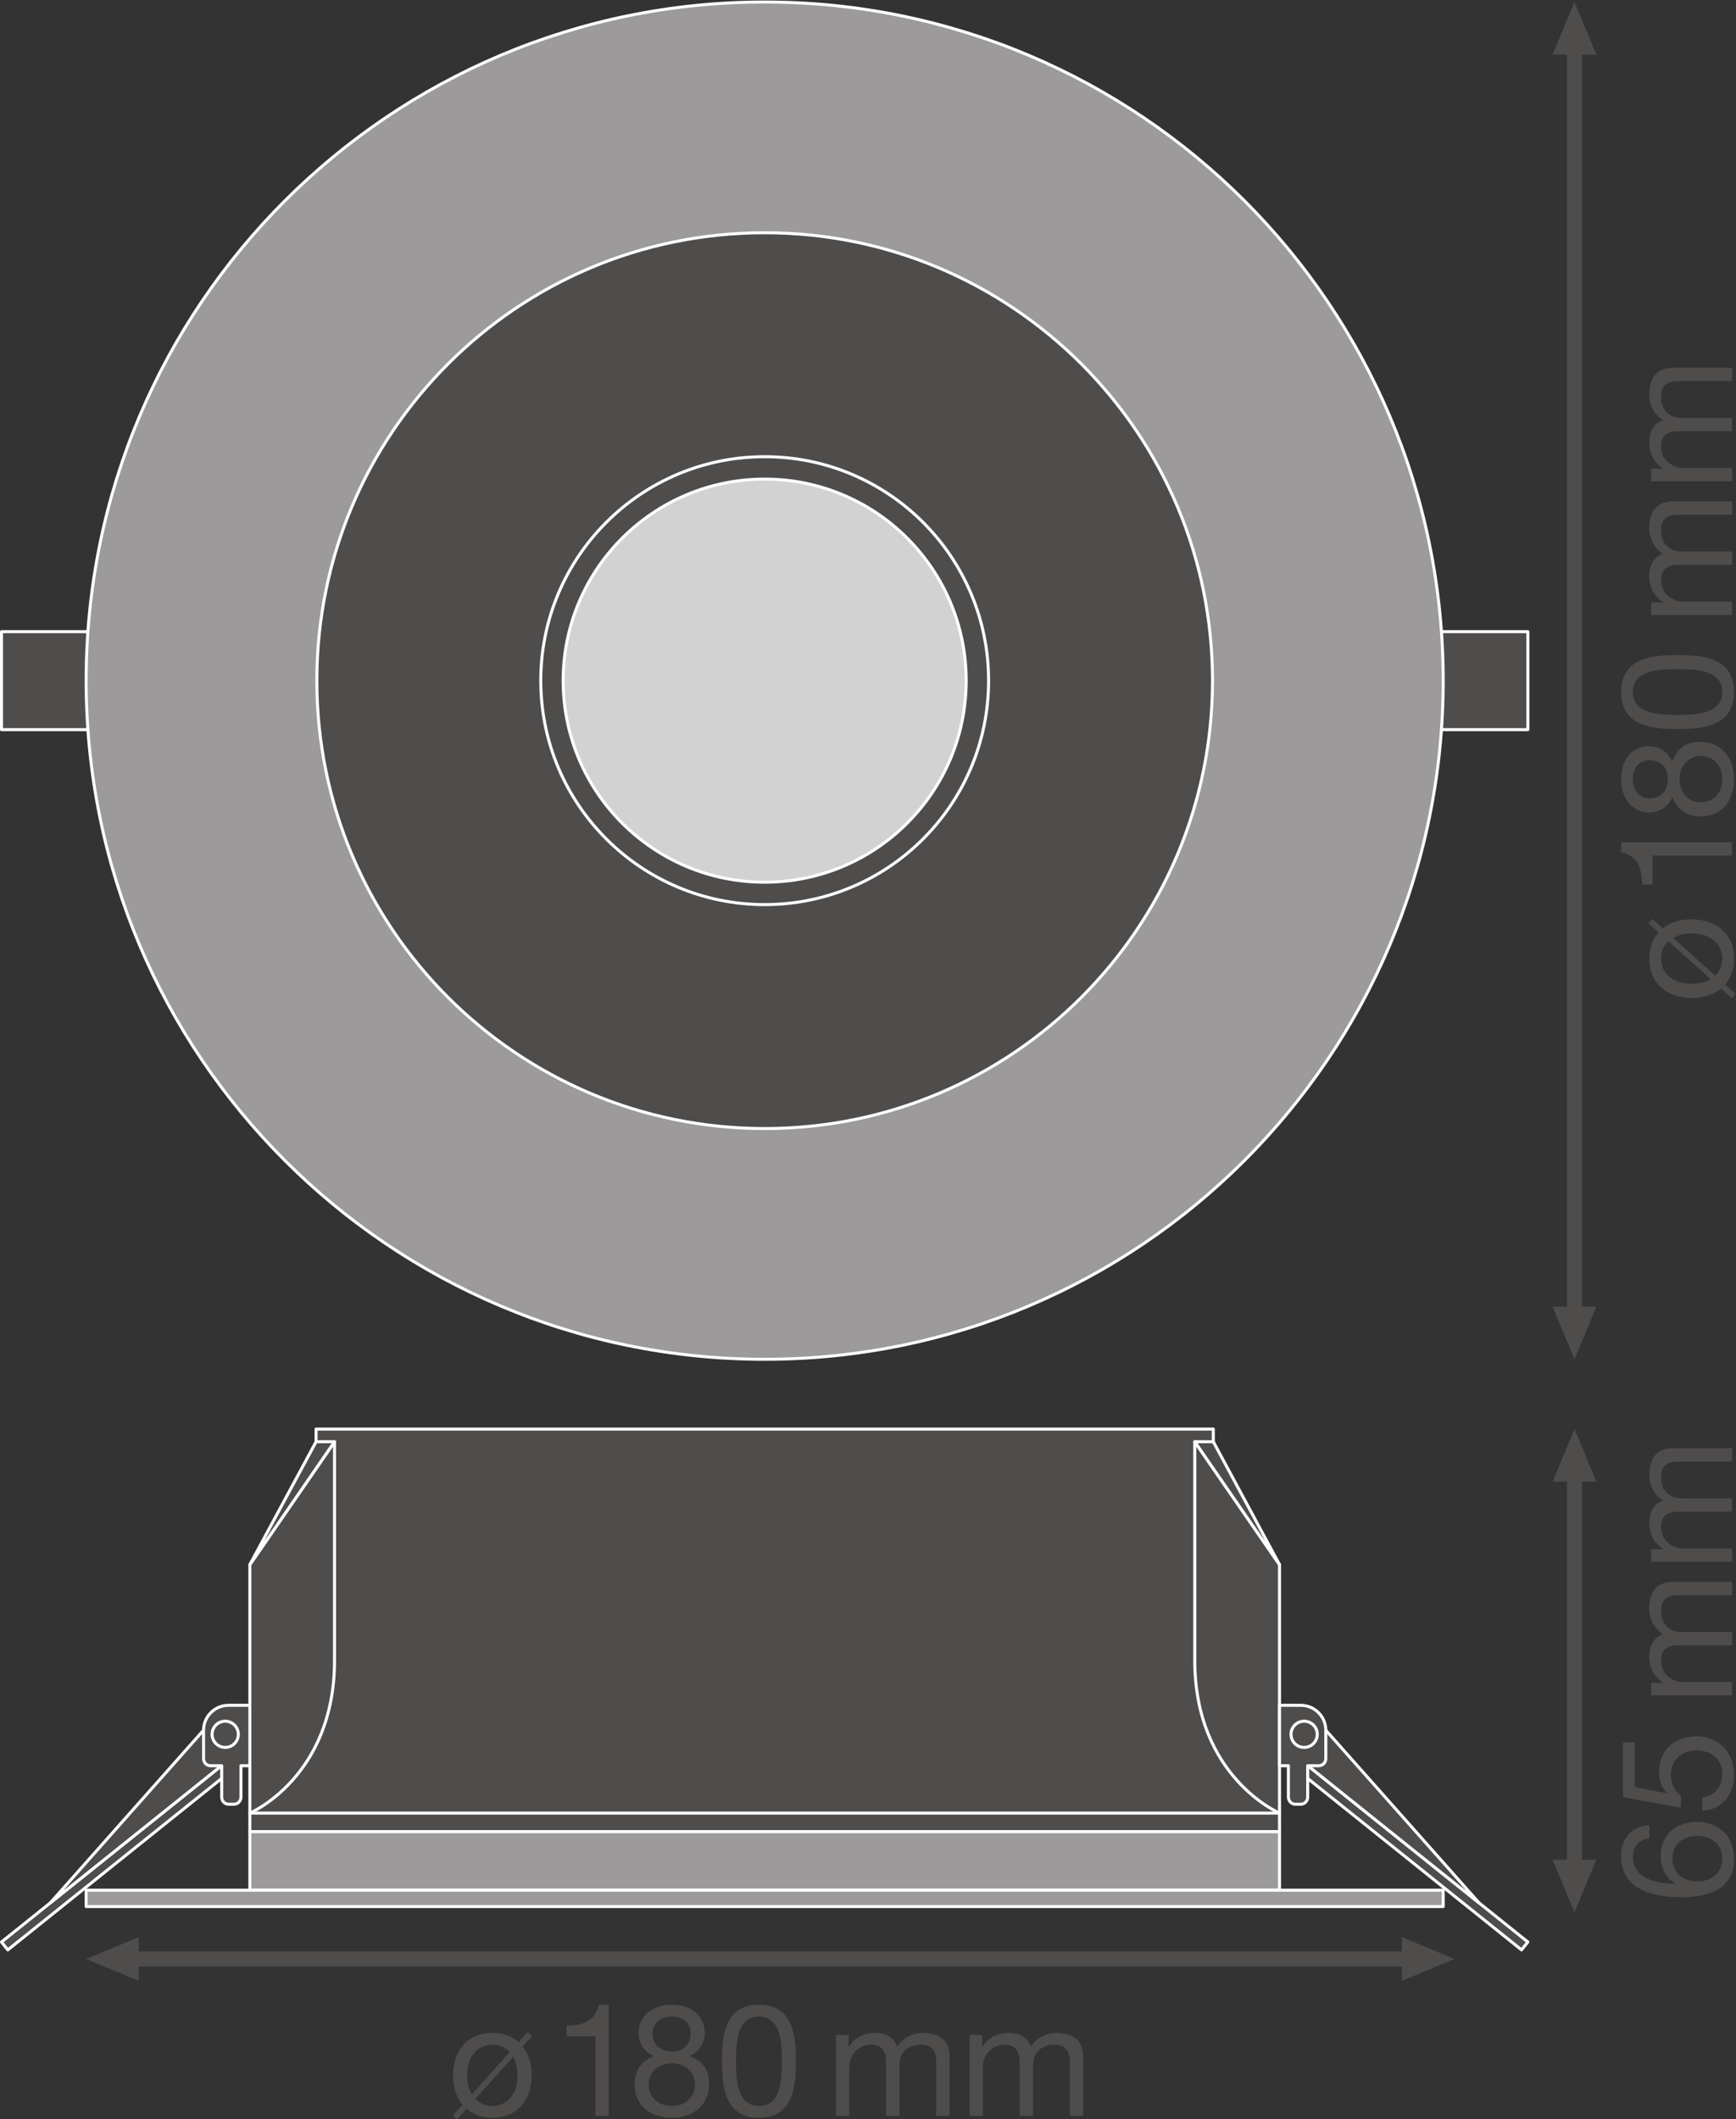 <?xml version="1.0" encoding="UTF-8" standalone="no"?>
<svg
   xmlns:dc="http://purl.org/dc/elements/1.1/"
   xmlns:cc="http://creativecommons.org/ns#"
   xmlns:rdf="http://www.w3.org/1999/02/22-rdf-syntax-ns#"
   xmlns:svg="http://www.w3.org/2000/svg"
   xmlns="http://www.w3.org/2000/svg"
   viewBox="0 0 435.853 531.987"
   height="531.987"
   width="435.853"
   xml:space="preserve"
   id="svg2"
   version="1.1"><rect x="0" y="0" width="435.853" height="531.987" fill="#333333" stroke="none"/><defs
     id="defs6" /><g
     transform="matrix(1.333,0,0,-1.333,0,531.987)"
     id="g10"><g
       transform="scale(0.1)"
       id="g12"><path
         id="path14"
         style="fill:#4f4c4c;fill-opacity:1;fill-rule:nonzero;stroke:none"
         d="m 2463.35,665.852 322.11,-258.09 92.19,-73.922 -11.85,-14.84 -447.49,358.66 45.04,-11.808" /><path
         id="path16"
         style="fill:none;stroke:#ffffff;stroke-width:5.669;stroke-linecap:butt;stroke-linejoin:round;stroke-miterlimit:10;stroke-dasharray:none;stroke-opacity:1"
         d="M 2463.35,665.852 2785.46,407.762 2877.65,333.84 2865.8,319 2418.31,677.66 Z" /><path
         id="path18"
         style="fill:#4f4c4c;fill-opacity:1;fill-rule:nonzero;stroke:none"
         d="m 2463.35,665.852 322.11,-258.09 -288.37,324.976 z" /><path
         id="path20"
         style="fill:none;stroke:#ffffff;stroke-width:5.669;stroke-linecap:butt;stroke-linejoin:round;stroke-miterlimit:10;stroke-dasharray:none;stroke-opacity:1"
         d="m 2463.35,665.852 322.11,-258.09 -288.37,324.976 z" /><path
         id="path22"
         style="fill:#4f4c4c;fill-opacity:1;fill-rule:nonzero;stroke:none"
         d="m 470.605,541.52 v 35.05 L 595.297,764.969 V 1299.77 H 2285.24 V 764.969 L 2409.93,576.57 V 541.52 H 470.605" /><path
         id="path24"
         style="fill:none;stroke:#ffffff;stroke-width:5.669;stroke-linecap:butt;stroke-linejoin:round;stroke-miterlimit:10;stroke-dasharray:none;stroke-opacity:1"
         d="m 470.605,541.52 v 35.05 L 595.297,764.969 V 1299.77 H 2285.24 V 764.969 L 2409.93,576.57 v -35.05 z" /><path
         id="path26"
         style="fill:#9c9a9b;fill-opacity:1;fill-rule:nonzero;stroke:none"
         d="M 2409.93,576.57 H 470.605" /><path
         id="path28"
         style="fill:none;stroke:#ffffff;stroke-width:5.669;stroke-linecap:butt;stroke-linejoin:round;stroke-miterlimit:10;stroke-dasharray:none;stroke-opacity:1"
         d="M 2409.93,576.57 H 470.605" /><path
         id="path30"
         style="fill:#9c9a9b;fill-opacity:1;fill-rule:nonzero;stroke:none"
         d="M 2409.93,541.52 H 470.605" /><path
         id="path32"
         style="fill:none;stroke:#ffffff;stroke-width:5.669;stroke-linecap:butt;stroke-linejoin:round;stroke-miterlimit:10;stroke-dasharray:none;stroke-opacity:1"
         d="M 2409.93,541.52 H 470.605" /><path
         id="path34"
         style="fill:#9c9a9b;fill-opacity:1;fill-rule:nonzero;stroke:none"
         d="M 470.605,431.422 H 2409.93 V 541.52 H 470.605 V 431.422" /><path
         id="path36"
         style="fill:none;stroke:#ffffff;stroke-width:5.669;stroke-linecap:butt;stroke-linejoin:round;stroke-miterlimit:10;stroke-dasharray:none;stroke-opacity:1"
         d="M 470.605,431.422 H 2409.93 V 541.52 H 470.605 Z" /><path
         id="path38"
         style="fill:#9c9a9b;fill-opacity:1;fill-rule:nonzero;stroke:none"
         d="M 162.262,400.629 H 2718.22 v 30.793 H 162.262 v -30.793" /><path
         id="path40"
         style="fill:none;stroke:#ffffff;stroke-width:5.669;stroke-linecap:butt;stroke-linejoin:round;stroke-miterlimit:10;stroke-dasharray:none;stroke-opacity:1"
         d="M 162.262,400.629 H 2718.22 v 30.793 H 162.262 Z" /><path
         id="path42"
         style="fill:#4f4c4c;fill-opacity:1;fill-rule:nonzero;stroke:none"
         d="m 2250.33,1275.92 c 0,0 0,-344.068 0,-411.639 0,-220.172 159.6,-287.711 159.6,-287.711 v 467.91 l -159.6,231.44" /><path
         id="path44"
         style="fill:none;stroke:#ffffff;stroke-width:5.669;stroke-linecap:butt;stroke-linejoin:round;stroke-miterlimit:10;stroke-dasharray:none;stroke-opacity:1"
         d="m 2250.33,1275.92 c 0,0 0,-344.068 0,-411.639 0,-220.172 159.6,-287.711 159.6,-287.711 v 467.91 z" /><path
         id="path46"
         style="fill:#4f4c4c;fill-opacity:1;fill-rule:nonzero;stroke:none"
         d="m 2409.93,665.781 h 16.75 V 606.57 c 0,-7.32 5.95,-13.34 13.34,-13.34 h 9.59 c 7.39,0 13.38,6.02 13.38,13.34 v 59.211 h 20.86 c 7.3,0 13.29,5.969 13.29,13.289 v 53.399 c 0,26.011 -21.09,47.101 -47.12,47.101 h -40.09 V 665.781" /><path
         id="path48"
         style="fill:none;stroke:#ffffff;stroke-width:5.669;stroke-linecap:butt;stroke-linejoin:round;stroke-miterlimit:10;stroke-dasharray:none;stroke-opacity:1"
         d="m 2409.93,665.781 h 16.75 V 606.57 c 0,-7.32 5.95,-13.34 13.34,-13.34 h 9.59 c 7.39,0 13.38,6.02 13.38,13.34 v 59.211 h 20.86 c 7.3,0 13.29,5.969 13.29,13.289 v 53.399 c 0,26.011 -21.09,47.101 -47.12,47.101 h -40.09 z" /><path
         id="path50"
         style="fill:#4f4c4c;fill-opacity:1;fill-rule:nonzero;stroke:none"
         d="m 2285.24,1275.92 124.69,-231.44 -159.6,231.44 z" /><path
         id="path52"
         style="fill:none;stroke:#ffffff;stroke-width:5.669;stroke-linecap:butt;stroke-linejoin:round;stroke-miterlimit:10;stroke-dasharray:none;stroke-opacity:1"
         d="m 2285.24,1275.92 124.69,-231.44 -159.6,231.44 z" /><path
         id="path54"
         style="fill:#4f4c4c;fill-opacity:1;fill-rule:nonzero;stroke:none"
         d="M 417.141,665.852 95.031,407.762 2.836,333.84 14.688,319 462.184,677.66 417.141,665.852" /><path
         id="path56"
         style="fill:none;stroke:#ffffff;stroke-width:5.669;stroke-linecap:butt;stroke-linejoin:round;stroke-miterlimit:10;stroke-dasharray:none;stroke-opacity:1"
         d="M 417.141,665.852 95.031,407.762 2.836,333.84 14.688,319 462.184,677.66 Z" /><path
         id="path58"
         style="fill:#4f4c4c;fill-opacity:1;fill-rule:nonzero;stroke:none"
         d="M 417.141,665.852 95.031,407.762 383.398,732.738 Z" /><path
         id="path60"
         style="fill:none;stroke:#ffffff;stroke-width:5.669;stroke-linecap:butt;stroke-linejoin:round;stroke-miterlimit:10;stroke-dasharray:none;stroke-opacity:1"
         d="M 417.141,665.852 95.031,407.762 383.398,732.738 Z" /><path
         id="path62"
         style="fill:#4f4c4c;fill-opacity:1;fill-rule:nonzero;stroke:none"
         d="m 630.074,1275.92 c 0,0 0,-344.068 0,-411.639 0,-220.172 -159.469,-287.711 -159.469,-287.711 v 467.91 l 159.469,231.44" /><path
         id="path64"
         style="fill:none;stroke:#ffffff;stroke-width:5.669;stroke-linecap:butt;stroke-linejoin:round;stroke-miterlimit:10;stroke-dasharray:none;stroke-opacity:1"
         d="m 630.074,1275.92 c 0,0 0,-344.068 0,-411.639 0,-220.172 -159.469,-287.711 -159.469,-287.711 v 467.91 z" /><path
         id="path66"
         style="fill:#4f4c4c;fill-opacity:1;fill-rule:nonzero;stroke:none"
         d="m 470.605,665.781 h -16.8 V 606.57 c 0,-7.32 -5.899,-13.34 -13.285,-13.34 h -9.692 c -7.293,0 -13.285,6.02 -13.285,13.34 v 59.211 h -20.859 c -7.387,0 -13.286,5.969 -13.286,13.289 v 53.399 c 0,26.011 21.036,47.101 47.028,47.101 h 40.179 V 665.781" /><path
         id="path68"
         style="fill:none;stroke:#ffffff;stroke-width:5.669;stroke-linecap:butt;stroke-linejoin:round;stroke-miterlimit:10;stroke-dasharray:none;stroke-opacity:1"
         d="m 470.605,665.781 h -16.8 V 606.57 c 0,-7.32 -5.899,-13.34 -13.285,-13.34 h -9.692 c -7.293,0 -13.285,6.02 -13.285,13.34 v 59.211 h -20.859 c -7.387,0 -13.286,5.969 -13.286,13.289 v 53.399 c 0,26.011 21.036,47.101 47.028,47.101 h 40.179 z" /><path
         id="path70"
         style="fill:#4f4c4c;fill-opacity:1;fill-rule:nonzero;stroke:none"
         d="m 402.59,712.961 c 6.621,-11.902 21.687,-16.199 33.578,-9.602 11.937,6.653 16.238,21.723 9.617,33.61 -6.621,11.91 -21.687,16.211 -33.629,9.57 -11.89,-6.598 -16.195,-21.66 -9.566,-33.578" /><path
         id="path72"
         style="fill:none;stroke:#ffffff;stroke-width:5.669;stroke-linecap:butt;stroke-linejoin:round;stroke-miterlimit:10;stroke-dasharray:none;stroke-opacity:1"
         d="m 402.59,712.961 c 6.621,-11.902 21.687,-16.199 33.578,-9.602 11.937,6.653 16.238,21.723 9.617,33.61 -6.621,11.91 -21.687,16.211 -33.629,9.57 -11.89,-6.598 -16.195,-21.66 -9.566,-33.578 z" /><path
         id="path74"
         style="fill:#4f4c4c;fill-opacity:1;fill-rule:nonzero;stroke:none"
         d="m 2477.91,712.961 c -6.63,-11.902 -21.69,-16.199 -33.59,-9.602 -11.94,6.653 -16.24,21.723 -9.62,33.61 6.62,11.91 21.69,16.211 33.63,9.57 11.89,-6.598 16.2,-21.66 9.58,-33.578" /><path
         id="path76"
         style="fill:none;stroke:#ffffff;stroke-width:5.669;stroke-linecap:butt;stroke-linejoin:round;stroke-miterlimit:10;stroke-dasharray:none;stroke-opacity:1"
         d="m 2477.91,712.961 c -6.63,-11.902 -21.69,-16.199 -33.59,-9.602 -11.94,6.653 -16.24,21.723 -9.62,33.61 6.62,11.91 21.69,16.211 33.63,9.57 11.89,-6.598 16.2,-21.66 9.58,-33.578 z" /><path
         id="path78"
         style="fill:#4f4c4c;fill-opacity:1;fill-rule:nonzero;stroke:none"
         d="M 595.297,1275.92 470.605,1044.48 630.074,1275.92 Z" /><path
         id="path80"
         style="fill:none;stroke:#ffffff;stroke-width:5.669;stroke-linecap:butt;stroke-linejoin:round;stroke-miterlimit:10;stroke-dasharray:none;stroke-opacity:1"
         d="M 595.297,1275.92 470.605,1044.48 630.074,1275.92 Z" /><path
         id="path82"
         style="fill:#4f4c4c;fill-opacity:1;fill-rule:nonzero;stroke:none"
         d="M 237.285,2616.88 H 2.836 V 2801.4 H 237.285 v -184.52" /><path
         id="path84"
         style="fill:none;stroke:#ffffff;stroke-width:5.669;stroke-linecap:butt;stroke-linejoin:round;stroke-miterlimit:10;stroke-dasharray:none;stroke-opacity:1"
         d="M 237.285,2616.88 H 2.836 V 2801.4 H 237.285 Z" /><path
         id="path86"
         style="fill:#4f4c4c;fill-opacity:1;fill-rule:nonzero;stroke:none"
         d="m 2643.2,2616.88 h 234.45 V 2801.4 H 2643.2 v -184.52" /><path
         id="path88"
         style="fill:none;stroke:#ffffff;stroke-width:5.669;stroke-linecap:butt;stroke-linejoin:round;stroke-miterlimit:10;stroke-dasharray:none;stroke-opacity:1"
         d="m 2643.2,2616.88 h 234.45 V 2801.4 H 2643.2 Z" /><path
         id="path90"
         style="fill:#9c9a9b;fill-opacity:1;fill-rule:nonzero;stroke:none"
         d="m 162.262,2709.15 c 0,-705.82 572.164,-1277.98 1277.978,-1277.98 705.82,0 1277.98,572.16 1277.98,1277.98 0,705.8 -572.16,1277.97 -1277.98,1277.97 -705.814,0 -1277.978,-572.17 -1277.978,-1277.97" /><path
         id="path92"
         style="fill:none;stroke:#ffffff;stroke-width:5.669;stroke-linecap:butt;stroke-linejoin:round;stroke-miterlimit:10;stroke-dasharray:none;stroke-opacity:1"
         d="m 162.262,2709.15 c 0,-705.82 572.164,-1277.98 1277.978,-1277.98 705.82,0 1277.98,572.16 1277.98,1277.98 0,705.8 -572.16,1277.97 -1277.98,1277.97 -705.814,0 -1277.978,-572.17 -1277.978,-1277.97 z" /><path
         id="path94"
         style="fill:#4f4c4c;fill-opacity:1;fill-rule:nonzero;stroke:none"
         d="m 596.773,2709.14 c 0,-465.84 377.629,-843.46 843.467,-843.46 465.83,0 843.47,377.62 843.47,843.46 0,465.83 -377.64,843.47 -843.47,843.47 -465.838,0 -843.467,-377.64 -843.467,-843.47" /><path
         id="path96"
         style="fill:none;stroke:#ffffff;stroke-width:5.669;stroke-linecap:butt;stroke-linejoin:round;stroke-miterlimit:10;stroke-dasharray:none;stroke-opacity:1"
         d="m 596.773,2709.14 c 0,-465.84 377.629,-843.46 843.467,-843.46 465.83,0 843.47,377.62 843.47,843.46 0,465.83 -377.64,843.47 -843.47,843.47 -465.838,0 -843.467,-377.64 -843.467,-843.47 z" /><path
         id="path98"
         style="fill:#4f4c4c;fill-opacity:1;fill-rule:nonzero;stroke:none"
         d="m 1018.52,2709.14 c 0,-232.92 188.81,-421.73 421.72,-421.73 232.92,0 421.74,188.81 421.74,421.73 0,232.91 -188.82,421.73 -421.74,421.73 -232.91,0 -421.72,-188.82 -421.72,-421.73" /><path
         id="path100"
         style="fill:none;stroke:#ffffff;stroke-width:5.669;stroke-linecap:butt;stroke-linejoin:round;stroke-miterlimit:10;stroke-dasharray:none;stroke-opacity:1"
         d="m 1018.52,2709.14 c 0,-232.92 188.81,-421.73 421.72,-421.73 232.92,0 421.74,188.81 421.74,421.73 0,232.91 -188.82,421.73 -421.74,421.73 -232.91,0 -421.72,-188.82 -421.72,-421.73 z" /><path
         id="path102"
         style="fill:#d3d2d2;fill-opacity:1;fill-rule:nonzero;stroke:none"
         d="m 1060.69,2709.14 c 0,-209.63 169.93,-379.56 379.55,-379.56 209.63,0 379.56,169.93 379.56,379.56 0,209.62 -169.93,379.56 -379.56,379.56 -209.62,0 -379.55,-169.94 -379.55,-379.56" /><path
         id="path104"
         style="fill:none;stroke:#ffffff;stroke-width:5.669;stroke-linecap:butt;stroke-linejoin:round;stroke-miterlimit:10;stroke-dasharray:none;stroke-opacity:1"
         d="m 1060.69,2709.14 c 0,-209.63 169.93,-379.56 379.55,-379.56 209.63,0 379.56,169.93 379.56,379.56 0,209.62 -169.93,379.56 -379.56,379.56 -209.62,0 -379.55,-169.94 -379.55,-379.56 z" /><path
         id="path106"
         style="fill:#4f4c4c;fill-opacity:1;fill-rule:nonzero;stroke:none"
         d="m 261.332,260.66 -99.07,41.25 99.07,41.27 z" /><path
         id="path108"
         style="fill:#4f4c4c;fill-opacity:1;fill-rule:nonzero;stroke:none"
         d="m 2640.34,260.66 99.06,41.25 -99.06,41.27 z" /><path
         id="path110"
         style="fill:none;stroke:#4f4c4c;stroke-width:28.347;stroke-linecap:butt;stroke-linejoin:round;stroke-miterlimit:3.864;stroke-dasharray:none;stroke-opacity:1"
         d="M 2662.98,301.91 H 238.656" /><path
         id="path112"
         style="fill:#4f4c4c;fill-opacity:1;fill-rule:nonzero;stroke:none"
         d="m 3006.77,488.852 -41.25,-99.063 -41.27,99.063 h 82.52 v 0 0" /><path
         id="path114"
         style="fill:#4f4c4c;fill-opacity:1;fill-rule:nonzero;stroke:none"
         d="m 3006.77,1200.71 -41.25,99.06 -41.27,-99.06 h 82.52 v 0 0" /><path
         id="path116"
         style="fill:none;stroke:#4f4c4c;stroke-width:28.347;stroke-linecap:butt;stroke-linejoin:round;stroke-miterlimit:3.864;stroke-dasharray:none;stroke-opacity:1"
         d="M 2965.52,1223.35 V 466.18" /><path
         id="path118"
         style="fill:#4f4c4c;fill-opacity:1;fill-rule:nonzero;stroke:none"
         d="m 3006.77,1530.23 -41.25,-99.06 -41.27,99.06 h 82.52 v 0 0" /><path
         id="path120"
         style="fill:#4f4c4c;fill-opacity:1;fill-rule:nonzero;stroke:none"
         d="m 3006.77,3888.06 -41.25,99.06 -41.27,-99.06 h 82.52 v 0 0" /><path
         id="path122"
         style="fill:none;stroke:#4f4c4c;stroke-width:28.347;stroke-linecap:butt;stroke-linejoin:round;stroke-miterlimit:3.864;stroke-dasharray:none;stroke-opacity:1"
         d="M 2965.52,3910.7 V 1507.55" /><path
         id="path124"
         style="fill:#4f4c4c;fill-opacity:1;fill-rule:nonzero;stroke:none"
         d="m 3230.59,2153.49 c 8.85,8.85 13.27,19.47 13.27,32.15 0,26.25 -20.64,47.49 -57.51,47.49 -14.45,0 -25.95,-3.24 -35.1,-8.26 z m -88.19,64.89 c -9.14,-8.55 -13.86,-19.47 -13.86,-32.74 0,-26.25 20.94,-47.49 57.81,-47.49 14.15,0 25.95,3.25 35.69,8.85 z m -10.62,24.19 c 13.87,11.5 33.04,17.11 54.57,17.11 44.53,0 79.63,-25.67 79.63,-74.04 0,-20.35 -6.19,-36.57 -16.81,-48.66 l 19.76,-17.7 -7.07,-8.26 -20.35,18.29 c -14.45,-11.8 -33.63,-17.7 -55.16,-17.7 -44.83,0 -79.93,25.66 -79.93,74.03 0,20.94 5.89,36.87 17.4,49.55 l -19.18,17.11 7.67,7.96 19.47,-17.69" /><path
         id="path126"
         style="fill:#4f4c4c;fill-opacity:1;fill-rule:nonzero;stroke:none"
         d="m 3262.45,2404.82 v -25.07 h -149.84 v -54.27 h -20.06 c 0,28.61 -7.37,54.57 -39.23,60.17 v 19.17 h 209.13" /><path
         id="path128"
         style="fill:#4f4c4c;fill-opacity:1;fill-rule:nonzero;stroke:none"
         d="m 3243.86,2524.59 c 0,25.08 -17.4,42.77 -40.7,42.77 -22.41,0 -39.82,-19.47 -39.82,-43.06 0,-24.78 15.64,-44.24 40.11,-44.24 25.08,0 40.41,18.58 40.41,44.53 z m -102.63,0 c 0,20.06 -12.4,34.52 -33.64,34.52 -21.23,0 -32.15,-14.76 -32.15,-35.11 0,-20.05 11.21,-36.57 32.15,-36.57 22.71,0 33.64,16.81 33.64,37.16 z m -87.91,-2.36 c 0,45.72 26.54,63.42 53.39,63.42 18.88,0 35.39,-11.51 43.36,-28.91 7.96,25.07 26.25,37.17 52.21,37.17 40.4,0 63.7,-30.68 63.7,-69.32 0,-40.11 -21.23,-71.08 -63.7,-71.08 -24.78,0 -43.95,12.98 -52.21,36.58 -7.08,-17.7 -24.48,-29.21 -43.36,-29.21 -34.22,0 -53.39,29.21 -53.39,61.35" /><path
         id="path130"
         style="fill:#4f4c4c;fill-opacity:1;fill-rule:nonzero;stroke:none"
         d="m 3243.86,2687.73 c 0,42.77 -53.08,43.06 -84.35,43.06 -30.97,0 -84.07,-0.29 -84.07,-43.06 0,-42.77 53.1,-43.06 84.07,-43.06 31.27,0 84.35,0.29 84.35,43.06 z m -190.54,0 c 0,65.48 60.47,69.61 106.48,69.61 46.02,0 106.18,-4.13 106.18,-69.61 0,-65.48 -60.16,-69.61 -106.18,-69.61 -46.01,0 -106.48,4.13 -106.48,69.61" /><path
         id="path132"
         style="fill:#4f4c4c;fill-opacity:1;fill-rule:nonzero;stroke:none"
         d="m 3109.95,2832.88 v 23.59 h 22.42 v 0.59 c -17.41,11.51 -25.95,27.73 -25.95,49.26 0,18.88 7.07,35.69 25.95,41.89 -16.52,10.32 -25.95,28.01 -25.95,47.78 0,30.38 12.67,50.73 44.24,50.73 h 111.79 v -25.07 h -99.99 c -18.88,0 -33.92,-5.02 -33.92,-29.5 0,-24.48 15.33,-39.81 38.94,-39.81 h 94.97 v -25.08 h -99.99 c -19.76,0 -33.92,-6.19 -33.92,-28.6 0,-29.5 27.13,-40.71 38.94,-40.71 h 94.97 v -25.07 h -152.5" /><path
         id="path134"
         style="fill:#4f4c4c;fill-opacity:1;fill-rule:nonzero;stroke:none"
         d="m 3109.95,3084.51 v 23.6 h 22.42 v 0.59 c -17.41,11.5 -25.95,27.73 -25.95,49.25 0,18.88 7.07,35.69 25.95,41.89 -16.52,10.32 -25.95,28.02 -25.95,47.78 0,30.38 12.67,50.73 44.24,50.73 h 111.79 v -25.07 h -99.99 c -18.88,0 -33.92,-5.01 -33.92,-29.5 0,-24.48 15.33,-39.81 38.94,-39.81 h 94.97 v -25.08 h -99.99 c -19.76,0 -33.92,-6.19 -33.92,-28.6 0,-29.5 27.13,-40.7 38.94,-40.7 h 94.97 v -25.08 h -152.5" /><path
         id="path136"
         style="fill:#4f4c4c;fill-opacity:1;fill-rule:nonzero;stroke:none"
         d="m 895.195,38.34 c 8.852,-8.851 19.469,-13.27 32.153,-13.27 26.25,0 47.488,20.641 47.488,57.512 0,14.449 -3.242,25.949 -8.258,35.098 z m 64.895,88.191 c -8.559,9.141 -19.469,13.86 -32.742,13.86 -26.254,0 -47.489,-20.942 -47.489,-57.809 0,-14.152 3.246,-25.953 8.848,-35.691 z m 24.183,10.617 c 11.504,-13.867 17.107,-33.039 17.107,-54.566 0,-44.531 -25.661,-79.633 -74.032,-79.633 -20.352,0 -36.578,6.191 -48.664,16.801 L 860.98,0 852.727,7.07 871.012,27.422 c -11.797,14.449 -17.696,33.629 -17.696,55.16 0,44.828 25.661,79.93 74.032,79.93 20.937,0 36.867,-5.903 49.55,-17.403 l 17.106,19.18 7.966,-7.68 -17.697,-19.461" /><path
         id="path138"
         style="fill:#4f4c4c;fill-opacity:1;fill-rule:nonzero;stroke:none"
         d="m 1146.53,6.48 h -25.07 V 156.32 h -54.28 v 20.059 c 28.62,0 54.57,7.371 60.17,39.223 h 19.18 V 6.48" /><path
         id="path140"
         style="fill:#4f4c4c;fill-opacity:1;fill-rule:nonzero;stroke:none"
         d="m 1266.3,127.699 c 20.06,0 34.51,12.403 34.51,33.641 0,21.23 -14.75,32.14 -35.1,32.14 -20.06,0 -36.57,-11.21 -36.57,-32.14 0,-22.719 16.81,-33.641 37.16,-33.641 z m 0,-102.629 c 25.07,0 42.77,17.398 42.77,40.699 0,22.41 -19.47,39.809 -43.06,39.809 -24.78,0 -44.25,-15.629 -44.25,-40.097 0,-25.082 18.58,-40.41 44.54,-40.41 z m -2.36,190.532 c 45.72,0 63.41,-26.543 63.41,-53.383 0,-18.879 -11.5,-35.399 -28.9,-43.36 25.07,-7.961 37.17,-26.25 37.17,-52.211 0,-40.398 -30.68,-63.699 -69.32,-63.699 -40.11,0 -71.09,21.23 -71.09,63.699 0,24.773 12.98,43.954 36.58,52.211 -17.7,7.082 -29.2,24.481 -29.2,43.36 0,34.211 29.2,53.383 61.35,53.383" /><path
         id="path142"
         style="fill:#4f4c4c;fill-opacity:1;fill-rule:nonzero;stroke:none"
         d="m 1429.43,25.07 c 42.77,0 43.07,53.078 43.07,84.352 0,30.969 -0.3,84.058 -43.07,84.058 -42.76,0 -43.06,-53.089 -43.06,-84.058 0,-31.274 0.3,-84.352 43.06,-84.352 z m 0,190.532 c 65.48,0 69.61,-60.461 69.61,-106.473 0,-46.02 -4.13,-106.18 -69.61,-106.18 -65.47,0 -69.61,60.16 -69.61,106.18 0,46.012 4.14,106.473 69.61,106.473" /><path
         id="path144"
         style="fill:#4f4c4c;fill-opacity:1;fill-rule:nonzero;stroke:none"
         d="m 1574.58,158.969 h 23.6 v -22.41 h 0.59 c 11.5,17.402 27.73,25.953 49.26,25.953 18.87,0 35.69,-7.071 41.88,-25.953 10.32,16.511 28.02,25.953 47.79,25.953 30.37,0 50.73,-12.68 50.73,-44.242 V 6.48 h -25.08 V 106.469 c 0,18.883 -5.01,33.922 -29.49,33.922 -24.48,0 -39.82,-15.332 -39.82,-38.942 V 6.48 h -25.07 V 106.469 c 0,19.761 -6.2,33.922 -28.61,33.922 -29.5,0 -40.7,-27.129 -40.7,-38.942 V 6.48 h -25.08 V 158.969" /><path
         id="path146"
         style="fill:#4f4c4c;fill-opacity:1;fill-rule:nonzero;stroke:none"
         d="m 1826.22,158.969 h 23.59 v -22.41 h 0.59 c 11.5,17.402 27.73,25.953 49.26,25.953 18.88,0 35.69,-7.071 41.88,-25.953 10.33,16.511 28.02,25.953 47.79,25.953 30.37,0 50.73,-12.68 50.73,-44.242 V 6.48 h -25.07 V 106.469 c 0,18.883 -5.02,33.922 -29.5,33.922 -24.48,0 -39.82,-15.332 -39.82,-38.942 V 6.48 H 1920.6 V 106.469 c 0,19.761 -6.2,33.922 -28.61,33.922 -29.49,0 -40.7,-27.129 -40.7,-38.942 V 6.48 h -25.07 V 158.969" /><path
         id="path148"
         style="fill:#4f4c4c;fill-opacity:1;fill-rule:nonzero;stroke:none"
         d="m 3197.26,448.02 c 25.96,0 46.6,15.929 46.6,43.359 0,27.141 -21.53,42.18 -46.31,42.18 -25.95,0 -47.48,-13.571 -47.48,-42.18 0,-28.02 20.94,-43.359 47.19,-43.359 z m -90.55,81.109 c -18.88,-2.348 -31.27,-15.039 -31.27,-35.09 0,-42.48 47.2,-49.848 79.35,-50.738 l 0.59,0.597 c -19.17,11.793 -27.44,29.493 -27.44,52.204 0,40.109 29.2,64.007 67.85,64.007 30.67,0 70.19,-17.109 70.19,-69.91 0,-62.23 -56.92,-71.969 -100.57,-71.969 -57.52,0 -112.09,17.399 -112.09,76.981 0,34.519 19.17,55.75 53.39,59 v -25.082" /><path
         id="path150"
         style="fill:#4f4c4c;fill-opacity:1;fill-rule:nonzero;stroke:none"
         d="M 3078.98,709.672 V 625.32 l 60.18,-11.211 0.59,0.59 c -10.34,9.141 -15.05,24.77 -15.05,38.93 0,37.16 23.6,67.551 71.67,67.551 35.4,0 69.61,-24.489 69.61,-73.149 0,-36.281 -22.12,-65.781 -59.87,-66.66 v 25.07 c 21.53,1.469 37.75,18.879 37.75,43.938 0,23.902 -16.51,44.25 -49.55,44.25 -27.43,0 -47.49,-18.879 -47.49,-47.188 0,-16.23 7.97,-29.203 19.77,-38.941 l -1.18,-21.531 -108.55,19.472 v 103.231 h 22.12" /><path
         id="path152"
         style="fill:#4f4c4c;fill-opacity:1;fill-rule:nonzero;stroke:none"
         d="m 3109.95,798.191 v 23.598 h 22.42 v 0.59 c -17.41,11.5 -25.95,27.73 -25.95,49.25 0,18.883 7.07,35.691 25.95,41.891 -16.52,10.32 -25.95,28.019 -25.95,47.781 0,30.379 12.67,50.729 44.24,50.729 h 111.79 v -25.069 h -99.99 c -18.88,0 -33.92,-5.012 -33.92,-29.5 0,-24.473 15.33,-39.813 38.94,-39.813 h 94.97 v -25.066 h -99.99 c -19.76,0 -33.92,-6.203 -33.92,-28.613 0,-29.5 27.13,-40.699 38.94,-40.699 h 94.97 v -25.079 h -152.5" /><path
         id="path154"
         style="fill:#4f4c4c;fill-opacity:1;fill-rule:nonzero;stroke:none"
         d="m 3109.95,1049.83 v 23.6 h 22.42 v 0.58 c -17.41,11.51 -25.95,27.73 -25.95,49.26 0,18.88 7.07,35.69 25.95,41.88 -16.52,10.33 -25.95,28.02 -25.95,47.79 0,30.38 12.67,50.73 44.24,50.73 h 111.79 v -25.07 h -99.99 c -18.88,0 -33.92,-5.02 -33.92,-29.5 0,-24.48 15.33,-39.81 38.94,-39.81 h 94.97 v -25.08 h -99.99 c -19.76,0 -33.92,-6.19 -33.92,-28.61 0,-29.49 27.13,-40.7 38.94,-40.7 h 94.97 v -25.07 h -152.5" /></g></g></svg>